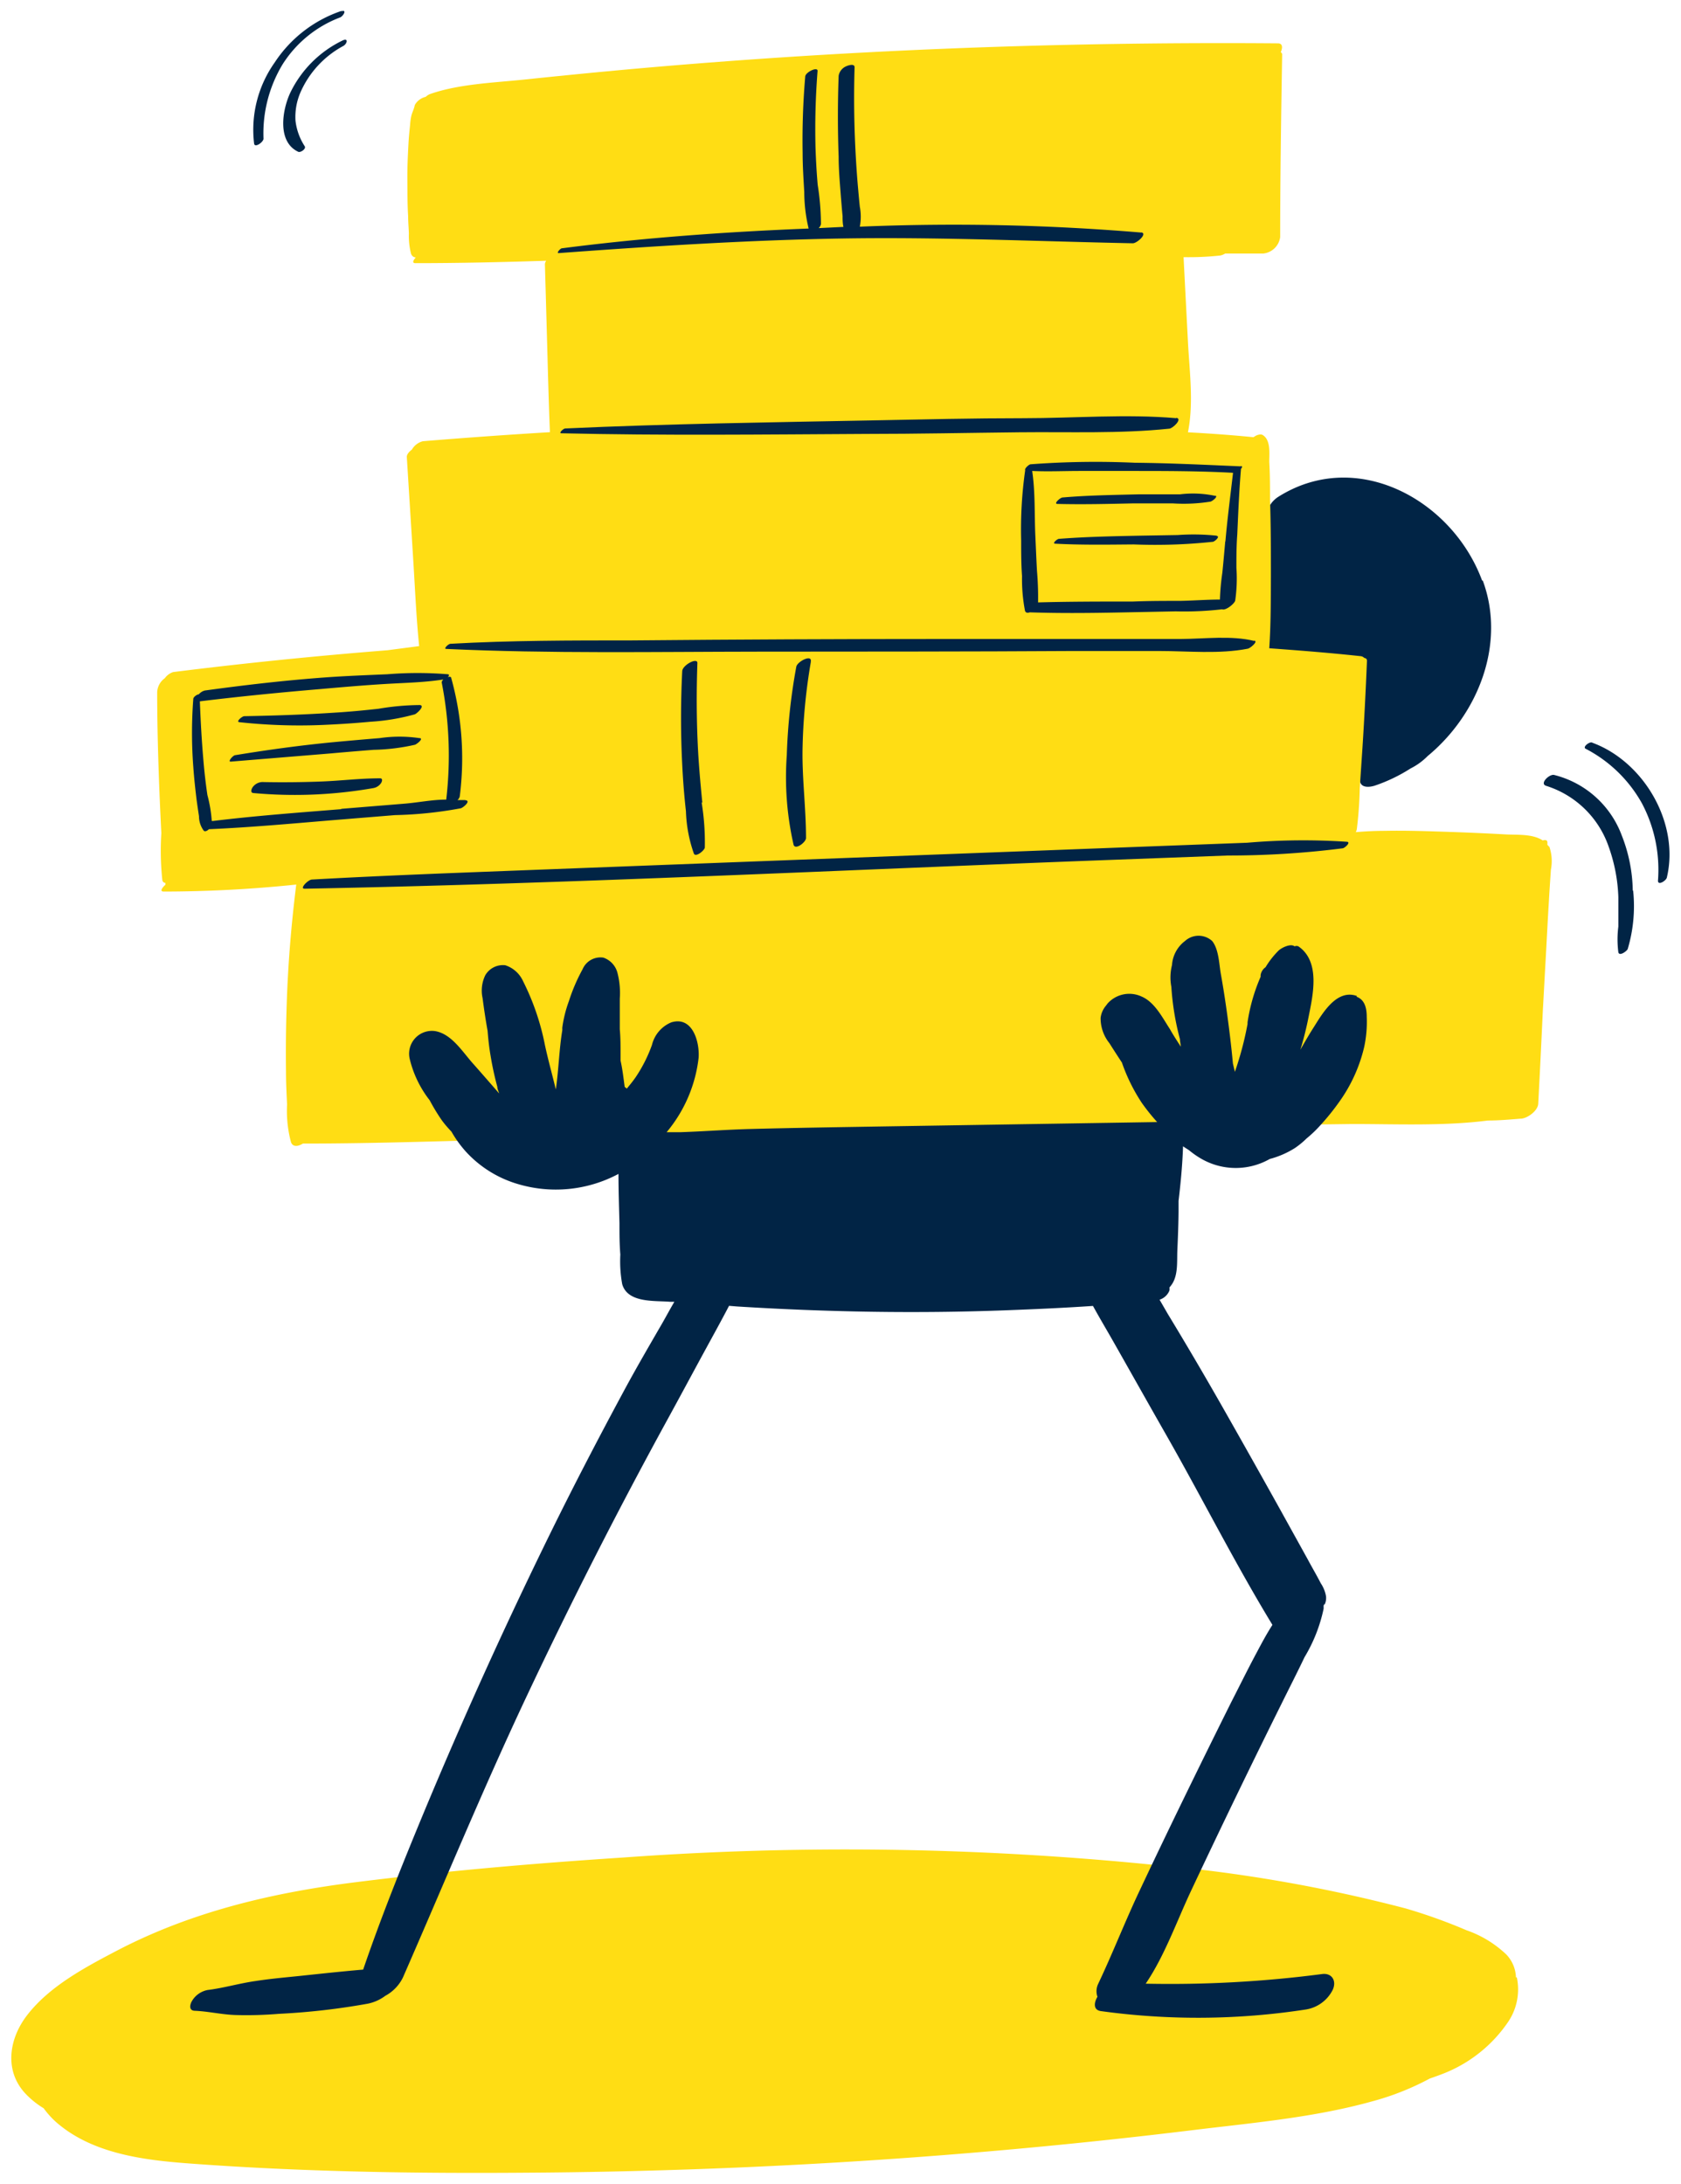 <svg viewBox="0 0 154 200" xmlns="http://www.w3.org/2000/svg"><path d="m138.88 181.09a3.19 3.19 0 0 0 -.88-2.09 10.09 10.09 0 0 0 -3.64-2.22 49.85 49.85 0 0 0 -5.58-2 138.43 138.43 0 0 0 -23.15-4 282.73 282.73 0 0 0 -48.6-.66c-8.12.53-16.24 1.23-24.31 2.24-7.65.95-15.1 2.68-22 6.28-2.9 1.52-6.15 3.24-8.2 5.87-1.71 2.18-2.18 5.17-.13 7.29a8 8 0 0 0 1.61 1.28 8.08 8.08 0 0 0 1.11 1.24c3.3 2.91 8 3.5 12.16 3.81 10.29.77 20.64.93 31 .85a530.52 530.52 0 0 0 60.94-3.89c5.47-.67 11.12-1.15 16.45-2.63a24.55 24.55 0 0 0 5.32-2.1c.46-.16.91-.32 1.36-.5a12.81 12.81 0 0 0 5.83-4.7 5.32 5.32 0 0 0 .79-4.07" fill="#ffdd14"/><path d="m135.78 53.17c-2.73-7.39-11.5-12.21-18.69-7.66a2.43 2.43 0 0 0 -1 1.32.72.72 0 0 0 -.11.33v.43a2.19 2.19 0 0 0 -.06 1.51c-.08 2.23-.11 4.45 0 6.68 0 .77.07 1.53.09 2.3a4.84 4.84 0 0 0 .1 1.66c.39 1 1.79.78 2.62.82 1.32.06 2.63.15 3.94.15h.79a1.71 1.71 0 0 1 .69.17c.55.32.43 1 .42 1.52 0 2.86-.14 5.71-.23 8.56a.36.36 0 0 0 .24.39v.05c0 .76.8.73 1.37.55a14.91 14.91 0 0 0 3.27-1.57 5.91 5.91 0 0 0 1.57-1.14c4.63-3.82 7.19-10.29 5.05-16.07" fill="#012445"/><path d="m141.92 77.57a1 1 0 0 0 -.16-.2c0-.07 0-.15 0-.22 0-.22-.19-.25-.43-.18-.9-.61-2.33-.5-3.33-.55-1.81-.1-3.62-.18-5.42-.24s-3.8-.13-5.7-.09q-1.33 0-2.67.12a1.14 1.14 0 0 0 .09-.26 36.35 36.35 0 0 0 .27-3.76l.25-3.74c.17-2.64.3-5.28.41-7.92 0-.18-.09-.25-.24-.27a.54.54 0 0 0 -.37-.17c-2.78-.3-5.56-.52-8.34-.72.15-2.2.14-4.42.15-6.57 0-2.32 0-4.65-.08-7 0-1.17 0-2.34-.07-3.5 0-.78.15-2-.6-2.46-.19-.12-.55 0-.72.12a1.48 1.48 0 0 0 -.13.08c-2-.2-4-.34-6-.45.54-2.67.14-5.59 0-8.29s-.27-5.16-.4-7.75a26.82 26.82 0 0 0 3.36-.15 1.34 1.34 0 0 0 .45-.18h3.49a1.75 1.75 0 0 0 1.55-1.51c0-5.57.09-11.13.18-16.69a.25.25 0 0 0 -.13-.24c.15-.32.24-.81-.26-.81-20.27-.16-40.54.63-60.7 2.49-2.79.26-5.59.54-8.37.83s-6 .4-8.65 1.34a1.35 1.35 0 0 0 -.35.24 1.54 1.54 0 0 0 -1 .75c-.06.35-.24.66-.32 1a5.44 5.44 0 0 0 -.11.81c-.06.58-.12 1.17-.15 1.75-.06 1.1-.11 2.2-.1 3.29s0 2.22.07 3.32c0 .53.05 1.06.07 1.59a6.51 6.51 0 0 0 .19 1.83.49.49 0 0 0 .44.37c-.23.25-.36.51-.05.52 4 0 8-.09 12-.22a.6.6 0 0 0 -.12.32q.15 5.19.29 10.38c.05 1.68.1 3.35.17 5q-5.82.35-11.65.83a1.64 1.64 0 0 0 -1 .77c-.27.2-.48.46-.46.68l.6 9.62c.16 2.56.27 5.14.53 7.69l-2.89.38c-6.56.52-13.11 1.18-19.65 2a1.53 1.53 0 0 0 -.76.56 1.67 1.67 0 0 0 -.7 1.28c0 3.07.09 6.14.21 9.21.05 1.24.11 2.47.17 3.71a25.44 25.44 0 0 0 .09 4.28.3.3 0 0 0 .29.27.88.88 0 0 0 0 .16c-.3.27-.56.63-.17.63a117.73 117.73 0 0 0 12.15-.64c-.45 3.6-.75 7.21-.87 10.84q-.11 3.15-.07 6.3c0 1 .05 2 .1 3a11.11 11.11 0 0 0 .36 3.46c.18.46.65.39 1.09.12 6.92 0 13.85-.26 20.77-.43q10.69-.28 21.38-.5c14.06-.3 28.12-.51 42.18-.71l11.82-.15c4.09 0 8.35.2 12.41-.32 1 0 2-.09 3-.17.58 0 1.57-.7 1.61-1.36.15-2.83.29-5.67.42-8.5.09-1.56.17-3.13.26-4.69.1-1.81.19-3.62.3-5.42.05-.94.12-1.88.18-2.83a4.07 4.07 0 0 0 -.17-2.19" fill="#ffdd14"/><g fill="#012445"><path d="m124.32 91.22c-1.83-.67-3.12 1.51-3.91 2.77-.45.7-.87 1.42-1.28 2.15a30.2 30.2 0 0 0 .75-3c.4-2 1.11-5.07-.93-6.47a.42.42 0 0 0 -.35 0c-.37-.3-1.23.15-1.47.39a7.73 7.73 0 0 0 -1.19 1.52 1.08 1.08 0 0 0 -.45.7.91.91 0 0 0 0 .17 16.46 16.46 0 0 0 -1.2 4.18s0 .1 0 .15a29.72 29.72 0 0 1 -1.16 4.38l-.18-.76c-.14-1.52-.32-3-.53-4.54-.17-1.23-.36-2.46-.58-3.68-.16-.91-.18-2.23-.79-3a1.85 1.85 0 0 0 -2.49 0 3 3 0 0 0 -1.19 2.2 4.61 4.61 0 0 0 -.06 2 24.54 24.54 0 0 0 .79 4.8c0 .22.06.45.08.68-.35-.54-.7-1.07-1-1.61-.7-1.07-1.4-2.49-2.63-3a2.67 2.67 0 0 0 -3.08.65l-.15.2a2.12 2.12 0 0 0 -.49 1.12 3.63 3.63 0 0 0 .8 2.31c.38.6.76 1.19 1.15 1.78a16.37 16.37 0 0 0 1.82 3.69 18.42 18.42 0 0 0 1.41 1.76l-25 .4c-4.15.07-8.29.13-12.43.24-2.09.06-4.18.22-6.27.29h-1.24a12.89 12.89 0 0 0 2.93-6.8c.11-1.44-.54-3.86-2.5-3.26a3 3 0 0 0 -1.77 2.06 13.29 13.29 0 0 1 -1.48 2.94c-.26.38-.54.72-.83 1.07a.66.66 0 0 0 -.19-.15c-.11-.81-.2-1.62-.38-2.42 0-.19 0-.38 0-.57 0-.77 0-1.54-.07-2.3v-2.8a7.36 7.36 0 0 0 -.22-2.39 2 2 0 0 0 -1.29-1.37 1.78 1.78 0 0 0 -1.9 1.07 16.36 16.36 0 0 0 -1.25 2.91 11.36 11.36 0 0 0 -.61 2.46 1.55 1.55 0 0 1 0 .23c-.29 1.78-.33 3.61-.59 5.4-.33-1.36-.71-2.72-1-4.07a22.58 22.58 0 0 0 -2-5.84 2.7 2.7 0 0 0 -1.63-1.46 1.87 1.87 0 0 0 -1.83.91 3.22 3.22 0 0 0 -.25 2.1c.13 1 .28 2 .46 3 .06.76.14 1.51.27 2.26a28.61 28.61 0 0 0 .62 2.86c0 .2.11.41.17.61-.77-.88-1.54-1.77-2.32-2.65-1-1.09-2-2.8-3.55-3.06a2.09 2.09 0 0 0 -2.32 2.57 9.89 9.89 0 0 0 1.82 3.76 18.74 18.74 0 0 0 1 1.67c.29.43.63.82 1 1.21a10.61 10.61 0 0 0 1.32 1.83 10.43 10.43 0 0 0 4.64 2.93 12.19 12.19 0 0 0 9.34-.89c0 1.5.05 3 .09 4.51 0 1 0 1.91.08 2.87a11.69 11.69 0 0 0 .17 2.71c.5 1.76 3 1.5 4.38 1.62h.4c-.4.68-.77 1.37-1.13 2-1.2 2.07-2.4 4.13-3.53 6.23-2.29 4.25-4.52 8.53-6.65 12.86q-6.28 12.78-11.75 25.94c-1.93 4.66-3.82 9.36-5.45 14.13-2 .17-4 .39-6 .6-1.29.13-2.59.25-3.88.45-1.47.21-2.91.64-4.38.82a2.13 2.13 0 0 0 -1.42 1c-.19.31-.32.87.23.9 1.26.05 2.48.35 3.75.39s2.67 0 4-.11a63.22 63.22 0 0 0 8.13-.93 4 4 0 0 0 1.6-.72 3.8 3.8 0 0 0 1.61-1.67c3.78-8.63 7.36-17.33 11.38-25.85s8.21-16.75 12.68-24.93c1.23-2.24 2.44-4.5 3.66-6.74.72-1.32 1.45-2.64 2.16-4l.74.06c8.19.51 16.4.66 24.6.35 2.66-.1 5.32-.22 8-.4.64 1.17 1.32 2.3 1.93 3.38 1.63 2.87 3.25 5.76 4.89 8.63 3.24 5.7 6.21 11.6 9.62 17.2-.53.82-1 1.7-1.46 2.57-.79 1.47-1.54 3-2.29 4.46q-2.17 4.35-4.3 8.72t-4.08 8.51c-1.35 2.84-2.5 5.81-3.84 8.63a1.55 1.55 0 0 0 -.06 1.17c-.3.49-.43 1.2.31 1.31a65 65 0 0 0 18.74-.14 3.34 3.34 0 0 0 2.51-1.82c.37-.83-.1-1.56-1-1.43a107.54 107.54 0 0 1 -16.14.88c1.72-2.53 2.83-5.68 4.13-8.45q2.07-4.4 4.18-8.76t4.16-8.48c.69-1.4 1.41-2.8 2.08-4.21a14.34 14.34 0 0 0 1.75-4.44c0-.1 0-.2 0-.29l.07-.18v.14a1.44 1.44 0 0 0 .15-.81 3.07 3.07 0 0 0 -.48-1.19c-.38-.74-.8-1.45-1.19-2.18l-2.53-4.57q-2.55-4.58-5.13-9.12t-5.15-8.77l-.77-1.33a1.45 1.45 0 0 0 .9-.83.7.7 0 0 0 0-.31s.06 0 .07-.06c.77-.89.61-2.22.66-3.34s.1-2.34.11-3.51c0-.32 0-.64 0-1 .2-1.68.36-3.37.41-5 .18.13.37.24.55.36a8.07 8.07 0 0 0 1 .71 6.32 6.32 0 0 0 6.4.09 8.22 8.22 0 0 0 2.3-1 7.59 7.59 0 0 0 1.07-.88 11.18 11.18 0 0 0 1.31-1.26 21.84 21.84 0 0 0 1.71-2.13 14.15 14.15 0 0 0 2.26-5 11 11 0 0 0 .23-2.74c0-.74-.15-1.57-.94-1.85"/><path d="m149.58 81.53a14.29 14.29 0 0 0 -1-5 8.91 8.91 0 0 0 -6.21-5.56c-.45-.09-1.36.81-.72 1a8.87 8.87 0 0 1 5.72 5.56 15.2 15.2 0 0 1 .89 4.62v2.71a9.24 9.24 0 0 0 0 2.35c.09.4.78-.1.86-.3a13.75 13.75 0 0 0 .5-5.31"/><path d="m145.85 68c-.24-.09-.89.41-.59.57a12.47 12.47 0 0 1 5.16 5 13 13 0 0 1 1.47 7.09c0 .47.74 0 .81-.28 1.2-5-2.12-10.65-6.85-12.37"/><path d="m31.28 1a11.84 11.84 0 0 0 -6.12 4.73 10.65 10.65 0 0 0 -1.88 7.43c.07.41.86-.15.86-.46a12.24 12.24 0 0 1 1.75-6.81 10.72 10.72 0 0 1 5.26-4.29c.29-.11.67-.75.13-.57"/><path d="m31.38 3.71a10.27 10.27 0 0 0 -4.8 4.81c-.72 1.56-1.21 4.46.74 5.38.21.1.74-.26.6-.5a5.43 5.43 0 0 1 -.85-2.35 5.67 5.67 0 0 1 .46-2.6 8.87 8.87 0 0 1 3.92-4.24c.37-.21.48-.77-.07-.5"/><path d="m104.58 21.3a205.78 205.78 0 0 0 -25.81-.54 4.85 4.85 0 0 0 0-1.82c-.06-.57-.11-1.13-.16-1.7-.11-1.23-.19-2.46-.25-3.69q-.18-3.69-.07-7.39c0-.38-.63-.16-.79-.08a1.15 1.15 0 0 0 -.67.86c-.09 2.47-.09 5 0 7.42 0 1.24.12 2.48.21 3.71.05.57.09 1.14.15 1.71 0 .3 0 .68.08 1l-2.27.11a.67.67 0 0 0 .21-.38 24 24 0 0 0 -.3-3.59c-.1-1.14-.16-2.28-.2-3.43a68.1 68.1 0 0 1 .19-7c0-.41-1.1.12-1.13.51a67.93 67.93 0 0 0 -.24 7c0 1.2.08 2.39.15 3.59a14.46 14.46 0 0 0 .4 3.34c-7.55.3-15.1.84-22.6 1.81-.15 0-.54.46-.3.44 8.71-.64 17.42-1.2 26.15-1.34s17.62.26 26.45.44c.39 0 1.39-.91.76-1"/><path d="m107.78 38.3c-4.61-.4-9.35 0-14 0s-9.22.11-13.82.2c-9.4.18-18.8.31-28.18.74-.17 0-.63.44-.36.44 9.28.22 18.58.11 27.87.06 4.69 0 9.37-.1 14.06-.15s9.21.14 13.76-.33c.31 0 1.28-.92.64-1"/><path d="m114.91 58.7c-2.11-.52-4.56-.19-6.73-.18h-7.06-14.42q-14.43 0-28.85.13c-5.54 0-11.07 0-16.59.31-.17 0-.67.46-.38.47 9.5.44 19.06.26 28.57.25s19.21 0 28.81-.06h7.91c2.65 0 5.53.3 8.14-.21.15 0 1-.65.6-.75"/><path d="m123.37 77.09a60.38 60.38 0 0 0 -9.12.09l-9.31.35-18.36.7q-18.49.7-37 1.41c-7 .27-14 .52-21 .91-.34 0-1.18.85-.67.84 24.81-.47 49.62-1.74 74.42-2.66l10.16-.38a82.91 82.91 0 0 0 10.51-.66c.16 0 .8-.55.4-.6"/><path d="m42.59 73.27c-.22 0-.45 0-.68 0a.58.58 0 0 0 .21-.34 27.5 27.5 0 0 0 -.78-10.83c0-.13-.16-.14-.31-.09.11-.12.16-.24 0-.26a34.28 34.28 0 0 0 -5.55 0c-1.85.08-3.71.15-5.56.28-3.74.27-7.45.7-11.16 1.21a1.1 1.1 0 0 0 -.55.35c-.17 0-.49.25-.5.4a40.88 40.88 0 0 0 0 6.26c.07 1 .18 2 .3 3 .07.5.14 1 .22 1.5a2.21 2.21 0 0 0 .44 1.33c.12.11.33 0 .47-.14 3.72-.16 7.44-.5 11.15-.81l5.89-.48a36.94 36.94 0 0 0 6-.62c.18 0 1-.67.49-.74m-11.35.81c-3.95.32-7.9.61-11.83 1.09a.16.16 0 0 0 -.09 0 12.5 12.5 0 0 0 -.4-2.38q-.23-1.56-.36-3.12c-.16-1.81-.26-3.64-.33-5.46 3.67-.45 7.34-.81 11-1.12 1.94-.17 3.88-.34 5.83-.46s3.67-.14 5.47-.42c-.09.1-.16.2-.14.29a34.68 34.68 0 0 1 .41 10.71c-1.27 0-2.58.27-3.8.37l-5.88.48"/><path d="m38.47 64.57a23.11 23.11 0 0 0 -3.79.34c-1.36.15-2.72.28-4.08.36-2.73.18-5.48.27-8.22.32-.2 0-.8.51-.45.55a51.09 51.09 0 0 0 8.11.23c1.3-.06 2.6-.15 3.89-.27a19.53 19.53 0 0 0 4.07-.68c.18-.06 1-.81.45-.85"/><path d="m38.43 67.6a12.48 12.48 0 0 0 -3.66 0q-2.22.18-4.44.39c-2.94.29-5.86.69-8.78 1.17-.19 0-.74.62-.4.59l9.15-.75q2-.18 3.93-.33a18.65 18.65 0 0 0 3.77-.46c.09 0 .82-.53.48-.61"/><path d="m34.8 71.28c-1.77 0-3.54.22-5.31.29s-3.65.09-5.47.05a1.14 1.14 0 0 0 -.87.47c-.12.17-.25.52.08.54a41.63 41.63 0 0 0 11-.46 1.08 1.08 0 0 0 .69-.47c.08-.13.17-.42-.1-.42"/><path d="m64.34 73.5c-.14-1.42-.27-2.84-.36-4.26-.17-2.83-.19-5.68-.09-8.52 0-.54-1.37.19-1.39.75a84.28 84.28 0 0 0 0 8.56c.07 1.42.18 2.84.34 4.26a12.82 12.82 0 0 0 .73 3.89c.17.37 1-.32 1-.57a22.67 22.67 0 0 0 -.29-4.11"/><path d="m74.28 60.59c.12-.71-1.24 0-1.33.47a53.78 53.78 0 0 0 -.87 8.1 27.85 27.85 0 0 0 .62 8.2c.15.53 1.14-.23 1.14-.61 0-2.69-.35-5.36-.32-8a52.5 52.5 0 0 1 .76-8.11"/><path d="m113.68 42.71c-3.24-.14-6.48-.3-9.72-.33a79.87 79.87 0 0 0 -9.54.14c-.15 0-.59.4-.5.54a38.41 38.41 0 0 0 -.37 6.44c0 1.08 0 2.16.08 3.25a15.35 15.35 0 0 0 .27 3.18c.06.2.24.22.44.15 3 .1 5.9.06 8.85 0l4.53-.09a30 30 0 0 0 4.24-.19c.34.14 1.14-.52 1.2-.8a14.21 14.21 0 0 0 .11-3c0-1 0-2 .08-3.06.09-2 .17-4 .34-6 .11-.13.15-.25 0-.26m-1.44 6.87c-.09 1-.17 1.94-.27 2.91a21.45 21.45 0 0 0 -.22 2.45c-1.2 0-2.47.1-3.64.12-1.44 0-2.88 0-4.33.06-2.9 0-5.8 0-8.69.08a28.39 28.39 0 0 0 -.1-2.89c-.06-1.07-.1-2.14-.15-3.21-.09-2 0-4-.29-5.94 1.43.07 2.89 0 4.32 0s3.14 0 4.71 0c3.13 0 6.25 0 9.37.17-.24 2.1-.52 4.2-.7 6.31"/><path d="m111.36 45.42a9.76 9.76 0 0 0 -3.24-.15c-1.23 0-2.47 0-3.71 0-2.35.06-4.72.09-7.06.29-.21 0-.86.58-.48.59 2.34.06 4.68 0 7-.05h3.55a15.45 15.45 0 0 0 3.47-.16c.1 0 .75-.45.45-.56"/><path d="m111.47 49.06a20.26 20.26 0 0 0 -3.57-.06l-3.54.06c-2.46.05-4.9.1-7.35.29-.15 0-.64.42-.36.44 2.41.13 4.81.09 7.22.07a49.84 49.84 0 0 0 7.23-.24c.15 0 .72-.48.37-.54"/></g></svg>